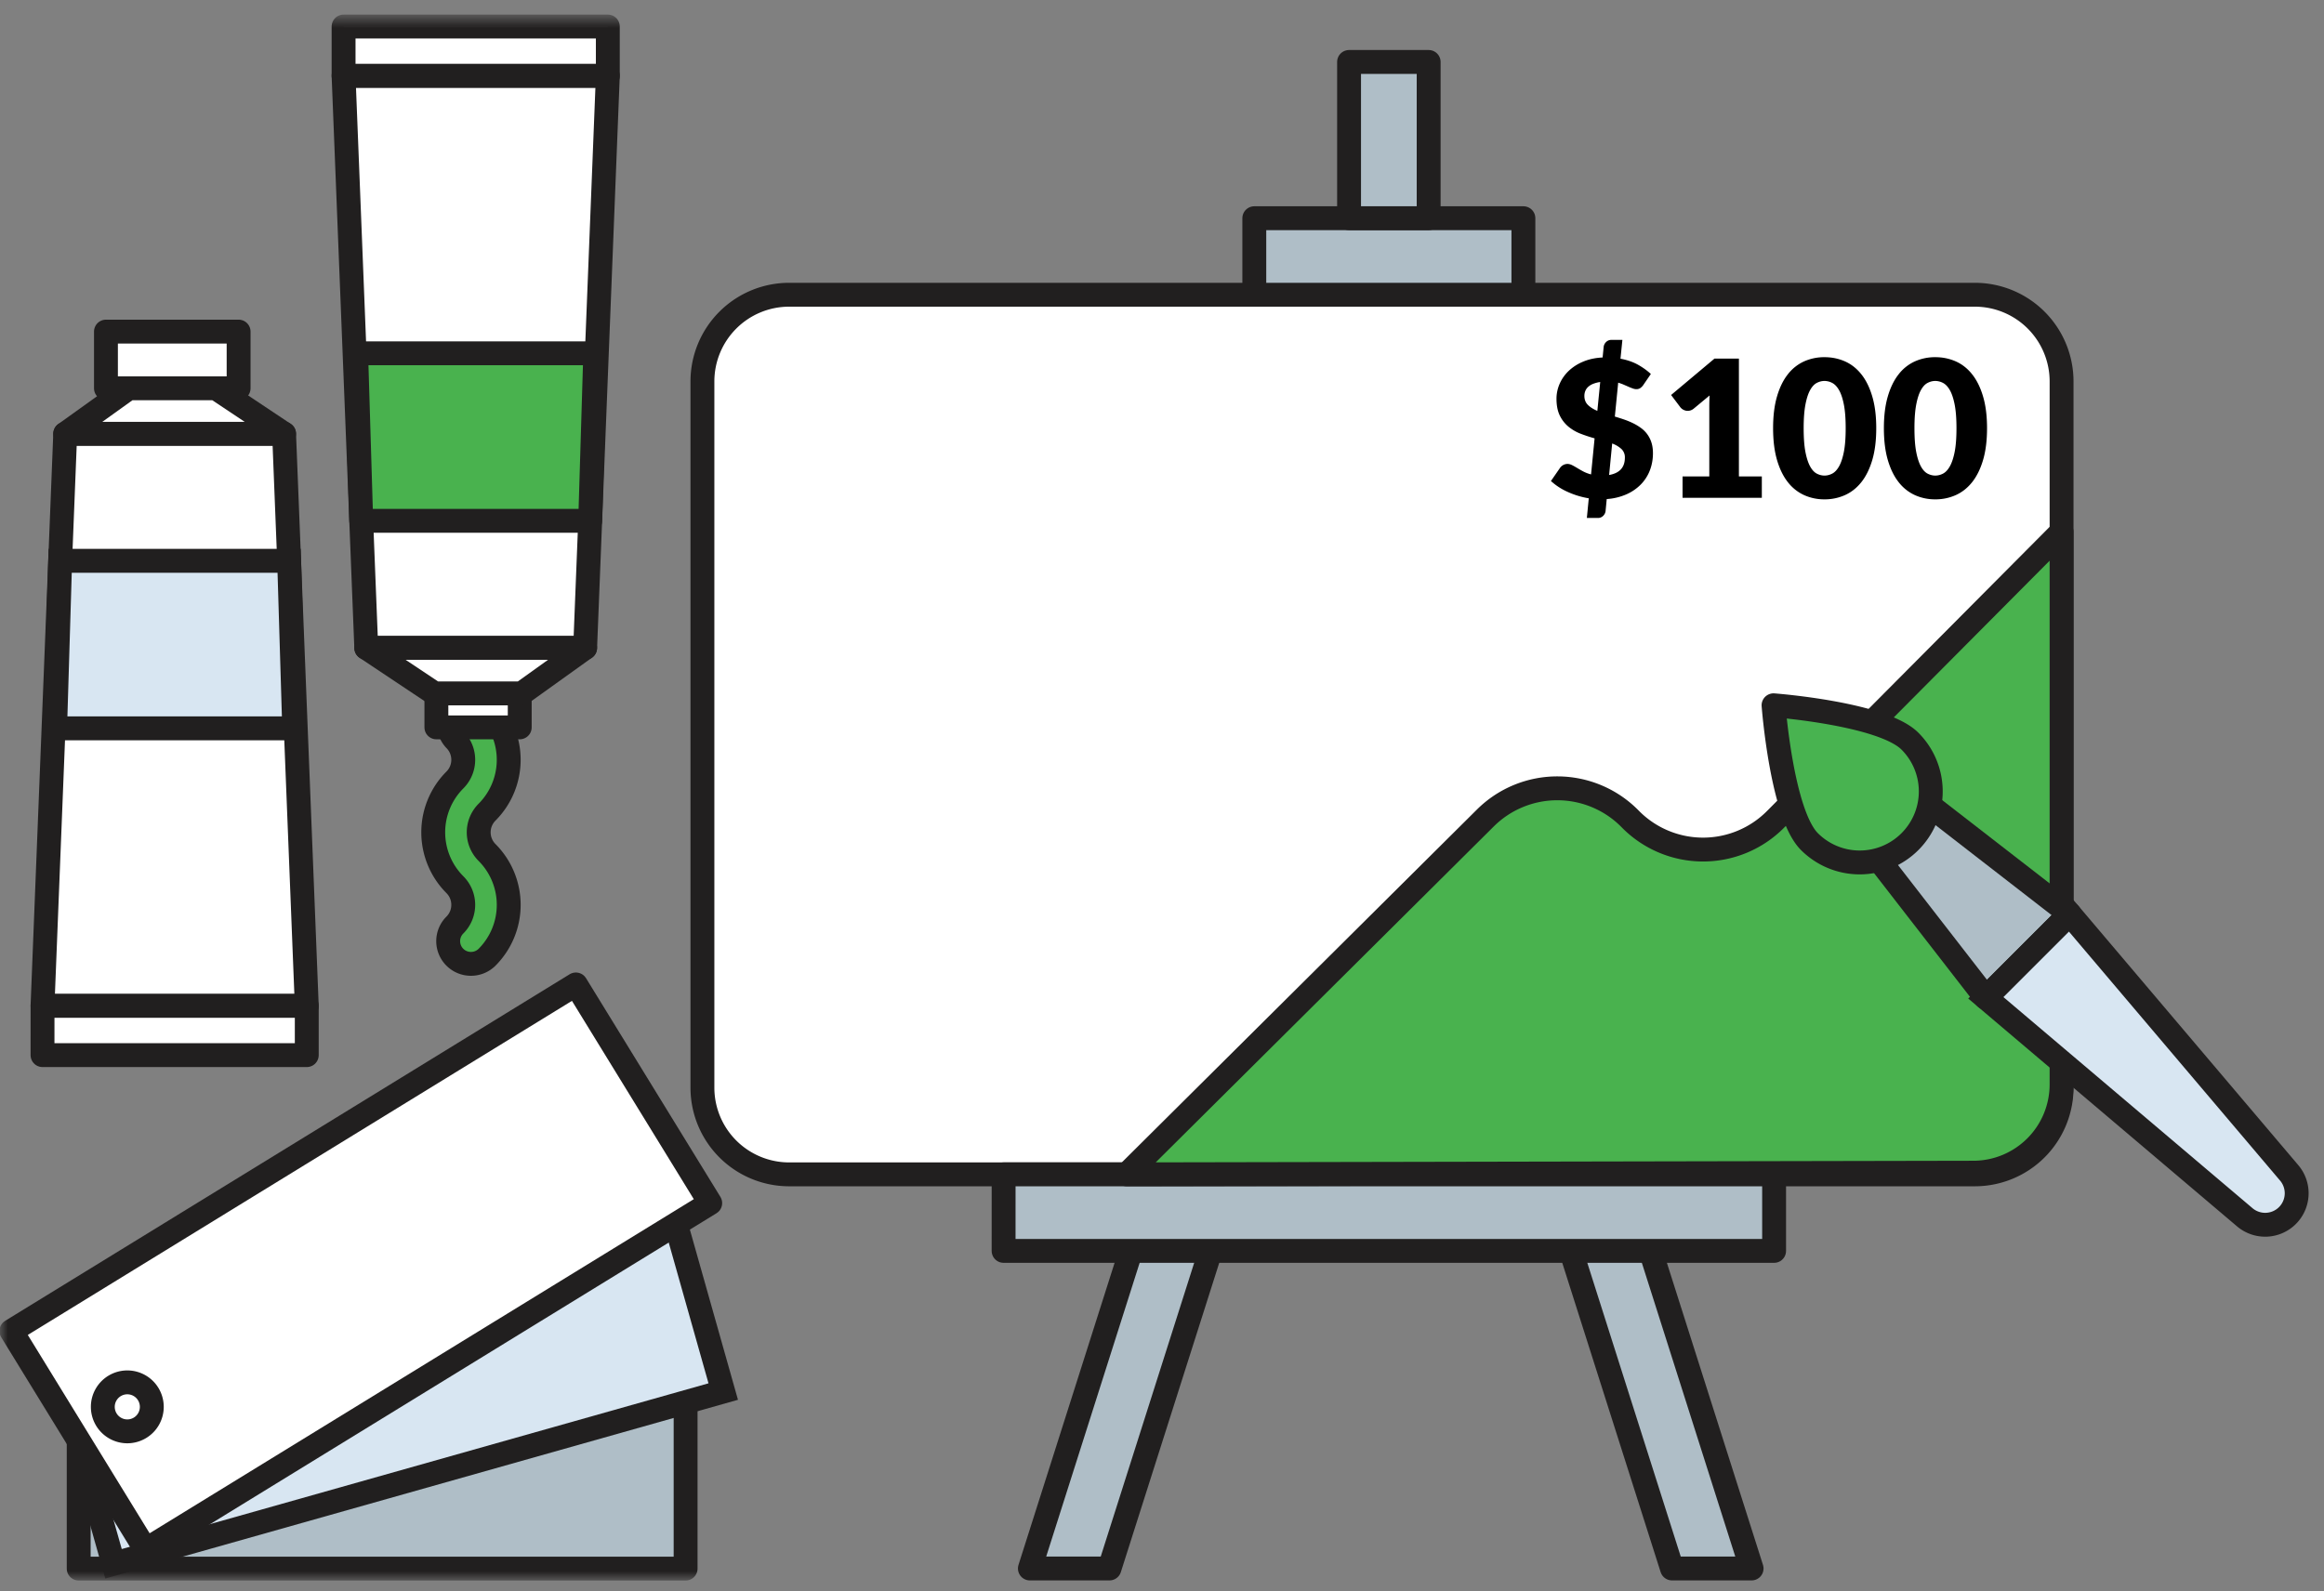 <svg width="146" height="100" viewBox="0 0 146 100" xmlns="http://www.w3.org/2000/svg" xmlns:xlink="http://www.w3.org/1999/xlink"><rect x="0" y="0" width="146" height="100" fill="#808080" stroke="none"/><title>customise gift cards</title><defs><path id="a" d="M0 99.048h144.998V.712H0z"/></defs><g fill="none" fill-rule="evenodd"><path fill="#AFBEC7" d="M71.337 77.694L64.7 98.566h5l6.638-20.872z"/><path stroke="#211F1F" stroke-width="1.5" stroke-linejoin="round" d="M76.338 77.694h-5L64.7 98.566h5z"/><path fill="#AFBEC7" d="M98.403 77.694l6.638 20.872h5l-6.638-20.872z"/><g transform="translate(0 .24)"><path stroke="#211F1F" stroke-width="1.5" stroke-linejoin="round" d="M98.403 77.454h5l6.637 20.872h-5z"/><path d="M124.064 73.558H49.578a5.45 5.45 0 0 1-5.45-5.45V23.732a5.45 5.45 0 0 1 5.45-5.45h74.486a5.45 5.45 0 0 1 5.45 5.45v44.376a5.45 5.45 0 0 1-5.45 5.45" fill="#FFF"/><path d="M124.064 73.558H49.578a5.45 5.45 0 0 1-5.45-5.45V23.732a5.45 5.45 0 0 1 5.45-5.45h74.486a5.45 5.45 0 0 1 5.45 5.45v44.376a5.45 5.45 0 0 1-5.45 5.45z" stroke="#211F1F" stroke-width="1.5" stroke-linecap="round" stroke-linejoin="round"/><mask id="b" fill="#fff"><use xlink:href="#a"/></mask><path fill="#AFBEC7" mask="url(#b)" d="M4.944 98.333h38.128V82.208H4.944z"/><path stroke="#211F1F" stroke-width="1.5" stroke-linejoin="round" mask="url(#b)" d="M4.944 98.333h38.128V82.208H4.944z"/><path fill="#D8E6F2" mask="url(#b)" d="M41.052 71.69l4.384 15.517L7.131 98.03 2.747 82.512z"/><path stroke="#211F1F" stroke-width="1.5" mask="url(#b)" d="M41.052 71.69l4.384 15.517L7.131 98.03 2.747 82.512z"/><path fill="#FFF" mask="url(#b)" d="M36.178 61.624l8.44 13.74-35.465 21.78L.715 83.403z"/><path stroke="#211F1F" stroke-width="1.5" stroke-linecap="round" stroke-linejoin="round" mask="url(#b)" d="M36.178 61.624l8.44 13.74-35.465 21.78L.715 83.403z"/><path d="M7.998 86.63a1.539 1.539 0 1 1 0 3.078 1.539 1.539 0 0 1 0-3.078" fill="#FFF" mask="url(#b)"/><path d="M7.998 86.63a1.539 1.539 0 1 1 0 3.078 1.539 1.539 0 0 1 0-3.078z" stroke="#211F1F" stroke-width="1.5" mask="url(#b)"/><path fill="#FFF" mask="url(#b)" d="M6.656 24.161h8.334v-3.563H6.656z"/><path stroke="#211F1F" stroke-width="1.5" stroke-linecap="round" stroke-linejoin="round" mask="url(#b)" d="M6.656 24.161h8.334v-3.563H6.656z"/><path fill="#FFF" mask="url(#b)" d="M19.272 62.97H2.671l1.426-35.952h13.75z"/><path stroke="#211F1F" stroke-width="1.5" stroke-linecap="round" stroke-linejoin="round" mask="url(#b)" d="M19.272 62.97H2.671l1.426-35.952h13.75z"/><path fill="#FFF" mask="url(#b)" d="M13.564 24.161H8.081l-3.985 2.857h13.75z"/><path stroke="#211F1F" stroke-width="1.5" stroke-linecap="round" stroke-linejoin="round" mask="url(#b)" d="M13.564 24.161H8.081l-3.985 2.857h13.75z"/><path fill="#FFF" mask="url(#b)" d="M2.671 66.066h16.601V62.97h-16.6z"/><path stroke="#211F1F" stroke-width="1.5" stroke-linecap="round" stroke-linejoin="round" mask="url(#b)" d="M2.671 66.066h16.601V62.97h-16.6z"/><path fill="#D8E6F2" mask="url(#b)" d="M18.482 45.53H3.462l.318-10.528h14.384z"/><path stroke="#211F1F" stroke-width="1.5" mask="url(#b)" d="M18.482 45.53H3.462l.318-10.528h14.384z"/><path d="M29.588 60.33a1.427 1.427 0 0 1-1.011-2.439c.7-.7.7-1.838 0-2.538a4.656 4.656 0 0 1 0-6.577c.7-.7.7-1.839 0-2.538a1.43 1.43 0 0 1 2.022-2.02 4.659 4.659 0 0 1 0 6.578 1.794 1.794 0 0 0 0 2.537 4.66 4.66 0 0 1 0 6.58 1.426 1.426 0 0 1-1.01.417" fill="#49B24E" mask="url(#b)"/><path d="M29.588 60.33a1.427 1.427 0 0 1-1.011-2.439c.7-.7.7-1.838 0-2.538a4.656 4.656 0 0 1 0-6.577c.7-.7.7-1.839 0-2.538a1.43 1.43 0 0 1 2.022-2.02 4.659 4.659 0 0 1 0 6.578 1.794 1.794 0 0 0 0 2.537 4.66 4.66 0 0 1 0 6.58 1.426 1.426 0 0 1-1.01.417z" stroke="#211F1F" stroke-width="1.5" stroke-linecap="round" stroke-linejoin="round" mask="url(#b)"/><path fill="#FFF" mask="url(#b)" d="M27.415 45.469h5.236V43.33h-5.236z"/><path stroke="#211F1F" stroke-width="1.5" stroke-linecap="round" stroke-linejoin="round" mask="url(#b)" d="M27.415 45.469h5.236V43.33h-5.236z"/><path fill="#FFF" mask="url(#b)" d="M21.584 4.522h16.601L36.76 40.475H23.01z"/><path stroke="#211F1F" stroke-width="1.5" stroke-linecap="round" stroke-linejoin="round" mask="url(#b)" d="M21.584 4.522h16.601L36.76 40.475H23.01z"/><path fill="#FFF" mask="url(#b)" d="M27.292 43.332h5.483l3.985-2.857H23.01z"/><path stroke="#211F1F" stroke-width="1.5" stroke-linecap="round" stroke-linejoin="round" mask="url(#b)" d="M27.292 43.332h5.483l3.985-2.857H23.01z"/><path fill="#FFF" mask="url(#b)" d="M21.585 4.522h16.6V1.427h-16.6z"/><path stroke="#211F1F" stroke-width="1.5" stroke-linecap="round" stroke-linejoin="round" mask="url(#b)" d="M21.585 4.522h16.6V1.427h-16.6z"/><path fill="#49B24E" mask="url(#b)" d="M22.375 21.963h15.02l-.318 10.527H22.693z"/><path stroke="#211F1F" stroke-width="1.5" stroke-linecap="round" stroke-linejoin="round" mask="url(#b)" d="M22.375 21.963h15.02l-.318 10.527H22.693z"/><path fill="#AFBEC7" mask="url(#b)" d="M78.799 18.282h16.905v-4.81H78.799z"/><path stroke="#211F1F" stroke-width="1.5" stroke-linejoin="round" mask="url(#b)" d="M78.799 18.282h16.905v-4.81H78.799z"/><path fill="#AFBEC7" mask="url(#b)" d="M63.049 78.368h48.405v-4.81H63.05z"/><path stroke="#211F1F" stroke-width="1.5" stroke-linejoin="round" mask="url(#b)" d="M63.049 78.368h48.405v-4.81H63.05z"/><path fill="#AFBEC7" mask="url(#b)" d="M84.752 13.472h5V3.653h-5z"/><path stroke="#211F1F" stroke-width="1.5" stroke-linejoin="round" mask="url(#b)" d="M84.752 13.472h5V3.653h-5z"/></g><path d="M99.81 31.314a5.227 5.227 0 0 1-1.316-.399 3.92 3.92 0 0 1-1.06-.687l.577-.834a.582.582 0 0 1 .456-.24c.096 0 .194.025.294.075.1.05.209.111.327.183.118.072.247.145.387.22.14.073.3.134.48.182l.222-2.268a9.768 9.768 0 0 1-.858-.282 2.796 2.796 0 0 1-.768-.438 2.085 2.085 0 0 1-.555-.702c-.142-.284-.213-.64-.213-1.068 0-.316.064-.624.192-.924.128-.3.315-.57.56-.81a2.94 2.94 0 0 1 .91-.59c.36-.155.772-.244 1.236-.268l.066-.666a.503.503 0 0 1 .15-.303.457.457 0 0 1 .342-.135h.684l-.12 1.182c.432.08.804.21 1.116.387.312.178.576.37.792.573l-.456.666a.786.786 0 0 1-.207.22.443.443 0 0 1-.25.068.662.662 0 0 1-.215-.042 3.782 3.782 0 0 1-.264-.105l-.31-.135a2.895 2.895 0 0 0-.35-.126l-.21 2.13c.192.056.384.117.576.183.192.066.377.142.555.228.178.086.344.185.498.297a1.779 1.779 0 0 1 .669.921c.064.198.096.423.096.675 0 .38-.064.737-.192 1.071a2.592 2.592 0 0 1-.564.885 2.922 2.922 0 0 1-.912.627 3.69 3.69 0 0 1-1.236.297l-.072.75a.503.503 0 0 1-.15.303.457.457 0 0 1-.342.135h-.684l.12-1.236zm2.269-2.556a.71.71 0 0 0-.22-.546 1.768 1.768 0 0 0-.578-.342l-.192 1.98c.66-.116.99-.48.99-1.092zm-2.544-3.882c0 .236.075.427.225.573.15.146.347.27.59.37l.18-1.813a1.926 1.926 0 0 0-.464.123.994.994 0 0 0-.306.195.708.708 0 0 0-.171.255.823.823 0 0 0-.054.297zm6.168 5.064h1.68v-4.41c0-.216.006-.442.018-.678l-.99.822a.635.635 0 0 1-.192.111.57.57 0 0 1-.465-.036.594.594 0 0 1-.183-.147l-.588-.78 2.724-2.286h1.536v7.404h1.44v1.344h-4.98V29.94zm12.168-3.03c0 .764-.082 1.426-.246 1.986-.164.56-.391 1.024-.681 1.392-.29.368-.634.642-1.032.822a3.1 3.1 0 0 1-1.293.27 3.06 3.06 0 0 1-1.287-.27 2.735 2.735 0 0 1-1.023-.822c-.288-.368-.513-.832-.675-1.392-.162-.56-.243-1.222-.243-1.986s.08-1.426.243-1.986c.162-.56.387-1.024.675-1.392a2.707 2.707 0 0 1 1.023-.819 3.09 3.09 0 0 1 1.287-.267c.464 0 .895.09 1.293.267.398.178.742.451 1.032.82.29.367.517.831.68 1.391.165.56.247 1.222.247 1.986zm-1.92 0c0-.604-.038-1.099-.114-1.485-.076-.386-.177-.689-.303-.909-.126-.22-.27-.37-.43-.453a1.055 1.055 0 0 0-.485-.123c-.164 0-.325.041-.483.123-.158.082-.298.233-.42.453s-.22.523-.294.91c-.074.385-.111.88-.111 1.484 0 .608.037 1.104.11 1.488.075.384.173.687.295.91.122.221.262.373.42.455.158.082.319.123.483.123.164 0 .326-.04.486-.123.16-.082.303-.234.429-.456s.227-.525.303-.909c.076-.384.114-.88.114-1.488zm8.88 0c0 .764-.082 1.426-.246 1.986-.164.56-.391 1.024-.681 1.392-.29.368-.634.642-1.032.822a3.1 3.1 0 0 1-1.293.27 3.06 3.06 0 0 1-1.287-.27 2.735 2.735 0 0 1-1.023-.822c-.288-.368-.513-.832-.675-1.392-.162-.56-.243-1.222-.243-1.986s.08-1.426.243-1.986c.162-.56.387-1.024.675-1.392a2.707 2.707 0 0 1 1.023-.819 3.09 3.09 0 0 1 1.287-.267c.464 0 .895.09 1.293.267.398.178.742.451 1.032.82.29.367.517.831.68 1.391.165.56.247 1.222.247 1.986zm-1.92 0c0-.604-.038-1.099-.114-1.485-.076-.386-.177-.689-.303-.909-.126-.22-.27-.37-.43-.453a1.055 1.055 0 0 0-.485-.123c-.164 0-.325.041-.483.123-.158.082-.298.233-.42.453s-.22.523-.294.91c-.074.385-.111.88-.111 1.484 0 .608.037 1.104.11 1.488.075.384.173.687.295.91.122.221.262.373.42.455.158.082.319.123.483.123.164 0 .326-.04.486-.123.16-.082.303-.234.429-.456s.227-.525.303-.909c.076-.384.114-.88.114-1.488z" fill="#000"/><path d="M70.784 73.798l22.531-22.395a6.41 6.41 0 0 1 9.097.06 6.41 6.41 0 0 0 9.125.034l17.976-18.079v34.73a5.545 5.545 0 0 1-5.533 5.545l-53.196.105z" fill="#49B24E"/><path d="M70.784 73.798l22.531-22.395a6.41 6.41 0 0 1 9.097.06 6.41 6.41 0 0 0 9.125.034l17.976-18.079v34.73a5.545 5.545 0 0 1-5.533 5.545l-53.196.105z" stroke="#211F1F" stroke-width="1.5" stroke-linecap="round" stroke-linejoin="round"/><path fill="#AFBEC7" d="M130.022 57.437l-5.266 5.266-6.956-8.971 3.25-3.251z"/><path stroke="#211F1F" stroke-width="1.5" stroke-linejoin="round" d="M130.022 57.437l-5.266 5.266-6.956-8.971 3.25-3.251z"/><path d="M143.704 76.386a1.98 1.98 0 0 1-2.68.11l-16.269-13.792 5.267-5.267 13.792 16.269a1.98 1.98 0 0 1-.11 2.68" fill="#D8E6F2"/><path d="M143.704 76.386a1.98 1.98 0 0 1-2.68.11l-16.269-13.792 5.267-5.267 13.792 16.269a1.98 1.98 0 0 1-.11 2.68z" stroke="#211F1F" stroke-width="1.5"/><path d="M119.988 46.576a4.463 4.463 0 0 1 0 6.313 4.463 4.463 0 0 1-6.314 0c-1.743-1.743-2.255-8.568-2.255-8.568s6.825.511 8.569 2.255" fill="#48B350"/><path d="M119.988 46.576a4.463 4.463 0 0 1 0 6.313 4.463 4.463 0 0 1-6.314 0c-1.743-1.743-2.255-8.568-2.255-8.568s6.825.511 8.569 2.255z" stroke="#211F1F" stroke-width="1.5" stroke-linecap="round" stroke-linejoin="round"/></g></svg>
